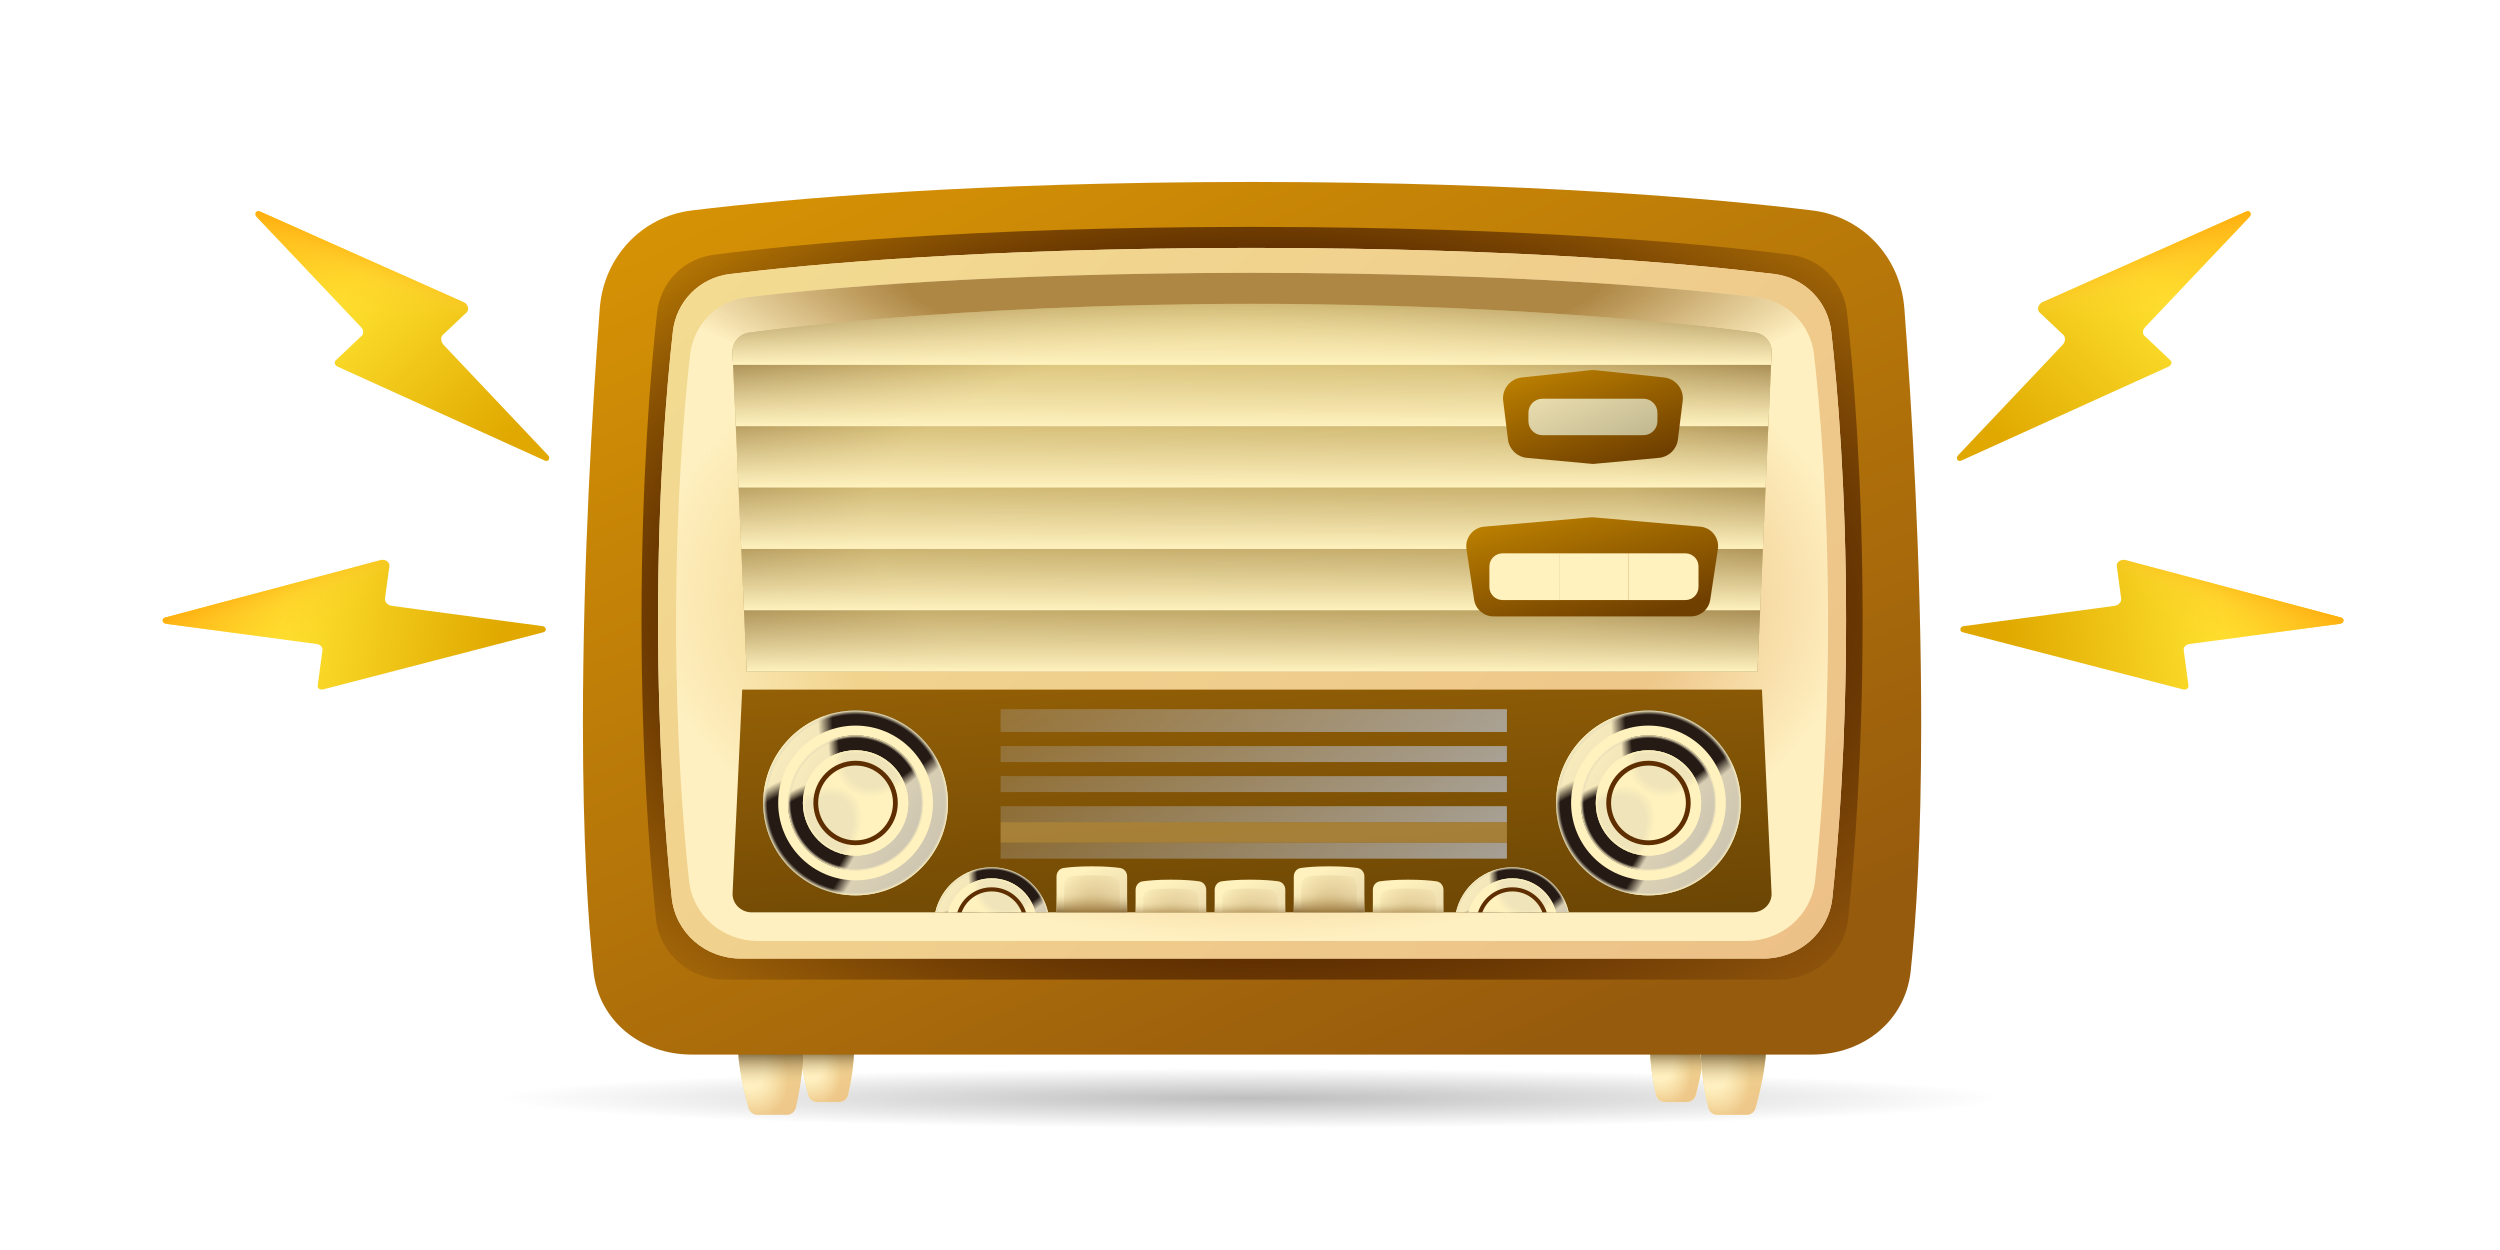<svg viewBox="0 0 240 120" fill="none" xmlns="http://www.w3.org/2000/svg">
<path d="M192.548 105.435C192.548 107.028 160.067 108.32 120 108.32C79.933 108.32 47.452 107.028 47.452 105.435C47.452 103.842 79.933 102.55 120 102.55C160.067 102.55 192.548 103.842 192.548 105.435Z" fill="url(#paint0_radial_8632_2220)"/>
<path d="M76.783 100.026H82.017C82.017 102.184 81.64 104.139 81.413 105.124C81.32 105.524 80.96 105.796 80.549 105.796H78.475C78.07 105.796 77.713 105.533 77.608 105.142C77.316 104.061 76.783 101.84 76.783 100.026Z" fill="#FFF2BE"/>
<path d="M76.783 100.026H82.017C82.017 102.184 81.64 104.139 81.413 105.124C81.32 105.524 80.96 105.796 80.549 105.796H78.475C78.07 105.796 77.713 105.533 77.608 105.142C77.316 104.061 76.783 101.84 76.783 100.026Z" fill="url(#paint1_linear_8632_2220)"/>
<path d="M76.783 100.026H82.017C82.017 102.184 81.64 104.139 81.413 105.124C81.32 105.524 80.96 105.796 80.549 105.796H78.475C78.07 105.796 77.713 105.533 77.608 105.142C77.316 104.061 76.783 101.84 76.783 100.026Z" fill="url(#paint2_radial_8632_2220)"/>
<path d="M76.783 100.026H82.017C82.017 102.184 81.64 104.139 81.413 105.124C81.32 105.524 80.96 105.796 80.549 105.796H78.475C78.07 105.796 77.713 105.533 77.608 105.142C77.316 104.061 76.783 101.84 76.783 100.026Z" fill="url(#paint3_linear_8632_2220)"/>
<path d="M163.613 100.026H158.379C158.379 102.184 158.755 104.139 158.983 105.124C159.075 105.524 159.435 105.796 159.846 105.796H161.921C162.326 105.796 162.682 105.533 162.788 105.142C163.08 104.061 163.613 101.84 163.613 100.026Z" fill="#FFF2BE"/>
<path d="M163.613 100.026H158.379C158.379 102.184 158.755 104.139 158.983 105.124C159.075 105.524 159.435 105.796 159.846 105.796H161.921C162.326 105.796 162.682 105.533 162.788 105.142C163.08 104.061 163.613 101.84 163.613 100.026Z" fill="url(#paint4_linear_8632_2220)"/>
<path d="M163.613 100.026H158.379C158.379 102.184 158.755 104.139 158.983 105.124C159.075 105.524 159.435 105.796 159.846 105.796H161.921C162.326 105.796 162.682 105.533 162.788 105.142C163.08 104.061 163.613 101.84 163.613 100.026Z" fill="url(#paint5_radial_8632_2220)"/>
<path d="M163.613 100.026H158.379C158.379 102.184 158.755 104.139 158.983 105.124C159.075 105.524 159.435 105.796 159.846 105.796H161.921C162.326 105.796 162.682 105.533 162.788 105.142C163.08 104.061 163.613 101.84 163.613 100.026Z" fill="url(#paint6_linear_8632_2220)"/>
<path d="M70.817 100.026H77.163C77.163 102.752 76.668 105.21 76.398 106.35C76.303 106.75 75.943 107.021 75.532 107.021H72.724C72.319 107.021 71.963 106.758 71.856 106.368C71.512 105.117 70.817 102.306 70.817 100.026Z" fill="url(#paint7_linear_8632_2220)"/>
<path d="M70.817 100.026H77.163C77.163 102.752 76.668 105.21 76.398 106.35C76.303 106.75 75.943 107.021 75.532 107.021H72.724C72.319 107.021 71.963 106.758 71.856 106.368C71.512 105.117 70.817 102.306 70.817 100.026Z" fill="url(#paint8_radial_8632_2220)"/>
<path d="M70.817 100.026H77.163C77.163 102.752 76.668 105.21 76.398 106.35C76.303 106.75 75.943 107.021 75.532 107.021H72.724C72.319 107.021 71.963 106.758 71.856 106.368C71.512 105.117 70.817 102.306 70.817 100.026Z" fill="url(#paint9_linear_8632_2220)"/>
<path d="M169.58 100.026H163.233C163.233 102.752 163.729 105.21 163.999 106.35C164.094 106.75 164.454 107.021 164.865 107.021H167.673C168.078 107.021 168.434 106.758 168.541 106.368C168.885 105.117 169.58 102.306 169.58 100.026Z" fill="#FFF2BE"/>
<path d="M169.58 100.026H163.233C163.233 102.752 163.729 105.21 163.999 106.35C164.094 106.75 164.454 107.021 164.865 107.021H167.673C168.078 107.021 168.434 106.758 168.541 106.368C168.885 105.117 169.58 102.306 169.58 100.026Z" fill="url(#paint10_linear_8632_2220)"/>
<path d="M169.58 100.026H163.233C163.233 102.752 163.729 105.21 163.999 106.35C164.094 106.75 164.454 107.021 164.865 107.021H167.673C168.078 107.021 168.434 106.758 168.541 106.368C168.885 105.117 169.58 102.306 169.58 100.026Z" fill="url(#paint11_radial_8632_2220)"/>
<path d="M169.58 100.026H163.233C163.233 102.752 163.729 105.21 163.999 106.35C164.094 106.75 164.454 107.021 164.865 107.021H167.673C168.078 107.021 168.434 106.758 168.541 106.368C168.885 105.117 169.58 102.306 169.58 100.026Z" fill="url(#paint12_linear_8632_2220)"/>
<path d="M66.427 20.2C61.562 20.79 57.946 24.721 57.578 29.608C56.899 38.621 55.961 53.884 55.961 69.464C55.961 80.66 56.446 88.268 56.97 93.225C57.479 98.039 61.56 101.24 66.401 101.24H173.996C178.836 101.24 182.917 98.039 183.426 93.225C183.951 88.268 184.435 80.66 184.435 69.464C184.435 53.884 183.498 38.621 182.818 29.608C182.45 24.721 178.834 20.79 173.969 20.2C164.555 19.057 146.908 17.497 120.575 17.468C120.45 17.468 120.324 17.468 120.198 17.468C120.073 17.468 119.947 17.468 119.821 17.468C93.488 17.497 75.842 19.057 66.427 20.2Z" fill="url(#paint13_linear_8632_2220)"/>
<path d="M68.531 24.454C65.616 24.826 63.397 27.099 63.077 30.021C62.456 35.695 61.586 46.057 61.586 59.601C61.586 72.38 62.36 82.325 62.969 88.174C63.322 91.564 66.201 94.041 69.609 94.041H170.787C174.195 94.041 177.074 91.564 177.427 88.174C178.036 82.325 178.81 72.38 178.81 59.601C178.81 46.057 177.941 35.695 177.32 30.021C177 27.099 174.781 24.826 171.865 24.454C164.183 23.472 147.276 21.812 120.575 21.782C120.449 21.782 120.324 21.781 120.198 21.781C120.073 21.781 119.947 21.781 119.821 21.781C93.12 21.812 76.213 23.472 68.531 24.454Z" fill="url(#paint14_radial_8632_2220)"/>
<path d="M70.068 26.306C67.149 26.666 64.917 28.932 64.592 31.855C63.99 37.268 63.173 46.936 63.173 59.507C63.173 71.352 63.899 80.62 64.486 86.179C64.843 89.556 67.715 92.022 71.111 92.022H169.285C172.681 92.022 175.553 89.556 175.91 86.179C176.497 80.62 177.223 71.352 177.223 59.507C177.223 46.936 176.406 37.268 175.804 31.855C175.479 28.932 173.247 26.666 170.328 26.306C162.792 25.378 146.389 23.83 120.575 23.801C120.449 23.801 120.324 23.8 120.198 23.8C120.073 23.8 119.947 23.8 119.821 23.8C94.007 23.83 77.604 25.378 70.068 26.306Z" fill="#FFE4BE"/>
<path d="M70.068 26.306C67.149 26.666 64.917 28.932 64.592 31.855C63.99 37.268 63.173 46.936 63.173 59.507C63.173 71.352 63.899 80.62 64.486 86.179C64.843 89.556 67.715 92.022 71.111 92.022H169.285C172.681 92.022 175.553 89.556 175.91 86.179C176.497 80.62 177.223 71.352 177.223 59.507C177.223 46.936 176.406 37.268 175.804 31.855C175.479 28.932 173.247 26.666 170.328 26.306C162.792 25.378 146.389 23.83 120.575 23.801C120.449 23.801 120.324 23.8 120.198 23.8C120.073 23.8 119.947 23.8 119.821 23.8C94.007 23.83 77.604 25.378 70.068 26.306Z" fill="url(#paint15_linear_8632_2220)"/>
<path d="M71.744 28.529C68.823 28.876 66.577 31.134 66.247 34.056C65.667 39.198 64.904 48.166 64.904 59.763C64.904 70.68 65.58 79.269 66.144 84.527C66.504 87.89 69.368 90.333 72.75 90.333H167.646C171.029 90.333 173.893 87.89 174.253 84.527C174.816 79.269 175.493 70.68 175.493 59.763C175.493 48.166 174.729 39.198 174.149 34.056C173.819 31.134 171.573 28.876 168.652 28.529C161.277 27.654 145.423 26.22 120.576 26.192C120.45 26.192 120.324 26.191 120.198 26.192C120.073 26.191 119.947 26.191 119.821 26.191C94.973 26.22 79.12 27.654 71.744 28.529Z" fill="url(#paint16_linear_8632_2220)"/>
<path d="M71.744 28.529C68.823 28.876 66.577 31.134 66.247 34.056C65.667 39.198 64.904 48.166 64.904 59.763C64.904 70.68 65.58 79.269 66.144 84.527C66.504 87.89 69.368 90.333 72.75 90.333H167.646C171.029 90.333 173.893 87.89 174.253 84.527C174.816 79.269 175.493 70.68 175.493 59.763C175.493 48.166 174.729 39.198 174.149 34.056C173.819 31.134 171.573 28.876 168.652 28.529C161.277 27.654 145.423 26.22 120.576 26.192C120.45 26.192 120.324 26.191 120.198 26.192C120.073 26.191 119.947 26.191 119.821 26.191C94.973 26.22 79.12 27.654 71.744 28.529Z" fill="url(#paint17_radial_8632_2220)"/>
<path d="M71.744 28.529C68.823 28.876 66.577 31.134 66.247 34.056C65.667 39.198 64.904 48.166 64.904 59.763C64.904 70.68 65.58 79.269 66.144 84.527C66.504 87.89 69.368 90.333 72.75 90.333H167.646C171.029 90.333 173.893 87.89 174.253 84.527C174.816 79.269 175.493 70.68 175.493 59.763C175.493 48.166 174.729 39.198 174.149 34.056C173.819 31.134 171.573 28.876 168.652 28.529C161.277 27.654 145.423 26.22 120.576 26.192C120.45 26.192 120.324 26.191 120.198 26.192C120.073 26.191 119.947 26.191 119.821 26.191C94.973 26.22 79.12 27.654 71.744 28.529Z" fill="url(#paint18_radial_8632_2220)"/>
<path d="M71.251 66.204L70.328 85.741C70.281 86.746 71.12 87.586 72.172 87.586H168.225C169.278 87.586 170.117 86.746 170.07 85.741L169.147 66.204H71.251Z" fill="url(#paint19_linear_8632_2220)"/>
<path d="M91.005 77.085C91.005 81.984 87.034 85.955 82.135 85.955C77.236 85.955 73.265 81.984 73.265 77.085C73.265 72.186 77.236 68.214 82.135 68.214C87.034 68.214 91.005 72.186 91.005 77.085Z" fill="url(#paint20_linear_8632_2220)"/>
<path d="M91.005 77.085C91.005 81.984 87.034 85.955 82.135 85.955C77.236 85.955 73.265 81.984 73.265 77.085C73.265 72.186 77.236 68.214 82.135 68.214C87.034 68.214 91.005 72.186 91.005 77.085Z" fill="url(#paint21_radial_8632_2220)"/>
<path d="M91.005 77.085C91.005 81.984 87.034 85.955 82.135 85.955C77.236 85.955 73.265 81.984 73.265 77.085C73.265 72.186 77.236 68.214 82.135 68.214C87.034 68.214 91.005 72.186 91.005 77.085Z" fill="url(#paint22_radial_8632_2220)"/>
<path d="M91.005 77.085C91.005 81.984 87.034 85.955 82.135 85.955C77.236 85.955 73.265 81.984 73.265 77.085C73.265 72.186 77.236 68.214 82.135 68.214C87.034 68.214 91.005 72.186 91.005 77.085Z" fill="url(#paint23_radial_8632_2220)"/>
<path d="M89.563 77.085C89.563 81.187 86.237 84.513 82.135 84.513C78.033 84.513 74.707 81.187 74.707 77.085C74.707 72.982 78.033 69.657 82.135 69.657C86.237 69.657 89.563 72.982 89.563 77.085Z" fill="#FFF2BE"/>
<path d="M88.625 77.085C88.625 80.669 85.719 83.575 82.135 83.575C78.55 83.575 75.644 80.669 75.644 77.085C75.644 73.5 78.55 70.594 82.135 70.594C85.719 70.594 88.625 73.5 88.625 77.085Z" fill="url(#paint24_linear_8632_2220)"/>
<path d="M88.625 77.085C88.625 80.669 85.719 83.575 82.135 83.575C78.55 83.575 75.644 80.669 75.644 77.085C75.644 73.5 78.55 70.594 82.135 70.594C85.719 70.594 88.625 73.5 88.625 77.085Z" fill="url(#paint25_radial_8632_2220)"/>
<path d="M88.625 77.085C88.625 80.669 85.719 83.575 82.135 83.575C78.55 83.575 75.644 80.669 75.644 77.085C75.644 73.5 78.55 70.594 82.135 70.594C85.719 70.594 88.625 73.5 88.625 77.085Z" fill="url(#paint26_radial_8632_2220)"/>
<path d="M88.625 77.085C88.625 80.669 85.719 83.575 82.135 83.575C78.55 83.575 75.644 80.669 75.644 77.085C75.644 73.5 78.55 70.594 82.135 70.594C85.719 70.594 88.625 73.5 88.625 77.085Z" fill="url(#paint27_radial_8632_2220)"/>
<path d="M87.194 77.085C87.194 79.879 84.929 82.144 82.135 82.144C79.341 82.144 77.076 79.879 77.076 77.085C77.076 74.29 79.341 72.025 82.135 72.025C84.929 72.025 87.194 74.29 87.194 77.085Z" fill="#FFF2BE"/>
<path d="M87.194 77.085C87.194 79.879 84.929 82.144 82.135 82.144C79.341 82.144 77.076 79.879 77.076 77.085C77.076 74.29 79.341 72.025 82.135 72.025C84.929 72.025 87.194 74.29 87.194 77.085Z" fill="url(#paint28_radial_8632_2220)"/>
<path d="M87.194 77.085C87.194 79.879 84.929 82.144 82.135 82.144C79.341 82.144 77.076 79.879 77.076 77.085C77.076 74.29 79.341 72.025 82.135 72.025C84.929 72.025 87.194 74.29 87.194 77.085Z" fill="url(#paint29_radial_8632_2220)"/>
<path d="M87.194 77.085C87.194 79.879 84.929 82.144 82.135 82.144C79.341 82.144 77.076 79.879 77.076 77.085C77.076 74.29 79.341 72.025 82.135 72.025C84.929 72.025 87.194 74.29 87.194 77.085Z" fill="url(#paint30_radial_8632_2220)"/>
<path fill-rule="evenodd" clip-rule="evenodd" d="M82.136 73.493C80.152 73.493 78.544 75.101 78.544 77.085C78.544 79.068 80.152 80.676 82.136 80.676C84.119 80.676 85.727 79.068 85.727 77.085C85.727 75.101 84.119 73.493 82.136 73.493ZM78.083 77.085C78.083 74.846 79.897 73.032 82.136 73.032C84.374 73.032 86.189 74.846 86.189 77.085C86.189 79.323 84.374 81.138 82.136 81.138C79.897 81.138 78.083 79.323 78.083 77.085Z" fill="#5E2E01"/>
<path d="M167.123 77.085C167.123 81.984 163.151 85.955 158.253 85.955C153.354 85.955 149.382 81.984 149.382 77.085C149.382 72.186 153.354 68.214 158.253 68.214C163.151 68.214 167.123 72.186 167.123 77.085Z" fill="url(#paint31_linear_8632_2220)"/>
<path d="M167.123 77.085C167.123 81.984 163.151 85.955 158.253 85.955C153.354 85.955 149.382 81.984 149.382 77.085C149.382 72.186 153.354 68.214 158.253 68.214C163.151 68.214 167.123 72.186 167.123 77.085Z" fill="url(#paint32_radial_8632_2220)"/>
<path d="M167.123 77.085C167.123 81.984 163.151 85.955 158.253 85.955C153.354 85.955 149.382 81.984 149.382 77.085C149.382 72.186 153.354 68.214 158.253 68.214C163.151 68.214 167.123 72.186 167.123 77.085Z" fill="url(#paint33_radial_8632_2220)"/>
<path d="M167.123 77.085C167.123 81.984 163.151 85.955 158.253 85.955C153.354 85.955 149.382 81.984 149.382 77.085C149.382 72.186 153.354 68.214 158.253 68.214C163.151 68.214 167.123 72.186 167.123 77.085Z" fill="url(#paint34_radial_8632_2220)"/>
<path d="M165.68 77.085C165.68 81.187 162.355 84.513 158.253 84.513C154.15 84.513 150.825 81.187 150.825 77.085C150.825 72.982 154.15 69.657 158.253 69.657C162.355 69.657 165.68 72.982 165.68 77.085Z" fill="#FFF2BE"/>
<path d="M164.743 77.085C164.743 80.669 161.837 83.575 158.253 83.575C154.668 83.575 151.762 80.669 151.762 77.085C151.762 73.5 154.668 70.594 158.253 70.594C161.837 70.594 164.743 73.5 164.743 77.085Z" fill="url(#paint35_linear_8632_2220)"/>
<path d="M164.743 77.085C164.743 80.669 161.837 83.575 158.253 83.575C154.668 83.575 151.762 80.669 151.762 77.085C151.762 73.5 154.668 70.594 158.253 70.594C161.837 70.594 164.743 73.5 164.743 77.085Z" fill="url(#paint36_radial_8632_2220)"/>
<path d="M164.743 77.085C164.743 80.669 161.837 83.575 158.253 83.575C154.668 83.575 151.762 80.669 151.762 77.085C151.762 73.5 154.668 70.594 158.253 70.594C161.837 70.594 164.743 73.5 164.743 77.085Z" fill="url(#paint37_radial_8632_2220)"/>
<path d="M164.743 77.085C164.743 80.669 161.837 83.575 158.253 83.575C154.668 83.575 151.762 80.669 151.762 77.085C151.762 73.5 154.668 70.594 158.253 70.594C161.837 70.594 164.743 73.5 164.743 77.085Z" fill="url(#paint38_radial_8632_2220)"/>
<path d="M163.312 77.085C163.312 79.879 161.047 82.144 158.253 82.144C155.459 82.144 153.193 79.879 153.193 77.085C153.193 74.29 155.459 72.025 158.253 72.025C161.047 72.025 163.312 74.29 163.312 77.085Z" fill="#FFF2BE"/>
<path d="M163.312 77.085C163.312 79.879 161.047 82.144 158.253 82.144C155.459 82.144 153.193 79.879 153.193 77.085C153.193 74.29 155.459 72.025 158.253 72.025C161.047 72.025 163.312 74.29 163.312 77.085Z" fill="url(#paint39_radial_8632_2220)"/>
<path d="M163.312 77.085C163.312 79.879 161.047 82.144 158.253 82.144C155.459 82.144 153.193 79.879 153.193 77.085C153.193 74.29 155.459 72.025 158.253 72.025C161.047 72.025 163.312 74.29 163.312 77.085Z" fill="url(#paint40_radial_8632_2220)"/>
<path d="M163.312 77.085C163.312 79.879 161.047 82.144 158.253 82.144C155.459 82.144 153.193 79.879 153.193 77.085C153.193 74.29 155.459 72.025 158.253 72.025C161.047 72.025 163.312 74.29 163.312 77.085Z" fill="url(#paint41_radial_8632_2220)"/>
<path fill-rule="evenodd" clip-rule="evenodd" d="M158.254 73.493C156.27 73.493 154.662 75.101 154.662 77.085C154.662 79.068 156.27 80.676 158.254 80.676C160.237 80.676 161.845 79.068 161.845 77.085C161.845 75.101 160.237 73.493 158.254 73.493ZM154.201 77.085C154.201 74.846 156.015 73.032 158.254 73.032C160.492 73.032 162.306 74.846 162.306 77.085C162.306 79.323 160.492 81.138 158.254 81.138C156.015 81.138 154.201 79.323 154.201 77.085Z" fill="#5E2E01"/>
<path d="M96.058 68.079H144.663V70.27H96.058V68.079Z" fill="url(#paint42_linear_8632_2220)"/>
<path d="M96.058 78.926H144.663V80.897H96.058V78.926Z" fill="#D2B06D" fill-opacity="0.5"/>
<path d="M96.058 71.622H144.663V73.156H96.058V71.622Z" fill="url(#paint43_linear_8632_2220)"/>
<path d="M96.058 74.507H144.663V76.04H96.058V74.507Z" fill="url(#paint44_linear_8632_2220)"/>
<path d="M96.058 77.392H144.663V78.926H96.058V77.392Z" fill="url(#paint45_linear_8632_2220)"/>
<path d="M96.058 80.898H144.663V82.431H96.058V80.898Z" fill="url(#paint46_linear_8632_2220)"/>
<path d="M101.426 84.145C101.426 83.735 101.699 83.383 102.105 83.326C102.643 83.25 103.523 83.168 104.815 83.168C106.108 83.168 106.987 83.25 107.526 83.326C107.932 83.383 108.205 83.735 108.205 84.145V87.587H101.426V84.145Z" fill="url(#paint47_linear_8632_2220)"/>
<path d="M101.426 84.145C101.426 83.735 101.699 83.383 102.105 83.326C102.643 83.25 103.523 83.168 104.815 83.168C106.108 83.168 106.987 83.25 107.526 83.326C107.932 83.383 108.205 83.735 108.205 84.145V87.587H101.426V84.145Z" fill="url(#paint48_linear_8632_2220)"/>
<path d="M102.147 84.94C102.147 84.53 102.42 84.179 102.827 84.129C103.258 84.075 103.907 84.024 104.816 84.024C105.725 84.024 106.375 84.075 106.805 84.129C107.212 84.179 107.485 84.53 107.485 84.94V87.567H102.147V84.94Z" fill="url(#paint49_radial_8632_2220)"/>
<path d="M124.203 84.145C124.203 83.735 124.476 83.383 124.882 83.326C125.421 83.25 126.3 83.168 127.593 83.168C128.885 83.168 129.765 83.25 130.303 83.326C130.709 83.383 130.982 83.735 130.982 84.145V87.587H124.203V84.145Z" fill="url(#paint50_linear_8632_2220)"/>
<path d="M124.203 84.145C124.203 83.735 124.476 83.383 124.882 83.326C125.421 83.25 126.3 83.168 127.593 83.168C128.885 83.168 129.765 83.25 130.303 83.326C130.709 83.383 130.982 83.735 130.982 84.145V87.587H124.203V84.145Z" fill="url(#paint51_linear_8632_2220)"/>
<path d="M124.922 84.94C124.922 84.53 125.195 84.179 125.602 84.129C126.033 84.075 126.682 84.024 127.591 84.024C128.5 84.024 129.15 84.075 129.58 84.129C129.987 84.179 130.26 84.53 130.26 84.94V87.567H124.922V84.94Z" fill="url(#paint52_radial_8632_2220)"/>
<path d="M116.61 85.426C116.61 85.016 116.883 84.664 117.289 84.607C117.828 84.531 118.707 84.449 120 84.449C121.292 84.449 122.172 84.531 122.71 84.607C123.116 84.664 123.389 85.016 123.389 85.426V87.586H116.61V85.426Z" fill="url(#paint53_linear_8632_2220)"/>
<path d="M116.61 85.426C116.61 85.016 116.883 84.664 117.289 84.607C117.828 84.531 118.707 84.449 120 84.449C121.292 84.449 122.172 84.531 122.71 84.607C123.116 84.664 123.389 85.016 123.389 85.426V87.586H116.61V85.426Z" fill="url(#paint54_linear_8632_2220)"/>
<path d="M117.332 86.221C117.332 85.811 117.605 85.46 118.011 85.41C118.442 85.356 119.092 85.305 120.001 85.305C120.91 85.305 121.559 85.356 121.99 85.41C122.397 85.46 122.67 85.811 122.67 86.221V87.586H117.332V86.221Z" fill="url(#paint55_radial_8632_2220)"/>
<path d="M109.018 85.426C109.018 85.016 109.291 84.664 109.697 84.607C110.236 84.531 111.115 84.449 112.407 84.449C113.7 84.449 114.579 84.531 115.118 84.607C115.524 84.664 115.797 85.016 115.797 85.426V87.586H109.018V85.426Z" fill="url(#paint56_linear_8632_2220)"/>
<path d="M109.018 85.426C109.018 85.016 109.291 84.664 109.697 84.607C110.236 84.531 111.115 84.449 112.407 84.449C113.7 84.449 114.579 84.531 115.118 84.607C115.524 84.664 115.797 85.016 115.797 85.426V87.586H109.018V85.426Z" fill="url(#paint57_linear_8632_2220)"/>
<path d="M109.737 86.221C109.737 85.811 110.011 85.46 110.417 85.41C110.848 85.356 111.498 85.305 112.406 85.305C113.315 85.305 113.965 85.356 114.396 85.41C114.802 85.46 115.076 85.811 115.076 86.221V87.586H109.737V86.221Z" fill="url(#paint58_radial_8632_2220)"/>
<path d="M131.795 85.426C131.795 85.016 132.068 84.664 132.474 84.607C133.013 84.531 133.892 84.449 135.185 84.449C136.477 84.449 137.357 84.531 137.895 84.607C138.301 84.664 138.574 85.016 138.574 85.426V87.586H131.795V85.426Z" fill="url(#paint59_linear_8632_2220)"/>
<path d="M131.795 85.426C131.795 85.016 132.068 84.664 132.474 84.607C133.013 84.531 133.892 84.449 135.185 84.449C136.477 84.449 137.357 84.531 137.895 84.607C138.301 84.664 138.574 85.016 138.574 85.426V87.586H131.795V85.426Z" fill="url(#paint60_linear_8632_2220)"/>
<path d="M132.517 86.221C132.517 85.811 132.79 85.46 133.197 85.41C133.627 85.356 134.277 85.305 135.186 85.305C136.095 85.305 136.744 85.356 137.175 85.41C137.582 85.46 137.855 85.811 137.855 86.221V87.586H132.517V86.221Z" fill="url(#paint61_radial_8632_2220)"/>
<path d="M72.06 31.918C71.051 31.976 70.276 32.834 70.321 33.843L71.683 64.474H168.714L170.075 33.843C170.12 32.834 169.345 31.976 168.336 31.918C168.336 31.918 149.207 29.167 120.198 29.167C91.19 29.167 72.06 31.918 72.06 31.918Z" fill="url(#paint62_linear_8632_2220)"/>
<path d="M72.06 31.918C71.051 31.976 70.276 32.834 70.321 33.843L71.683 64.474H168.714L170.075 33.843C170.12 32.834 169.345 31.976 168.336 31.918C168.336 31.918 149.207 29.167 120.198 29.167C91.19 29.167 72.06 31.918 72.06 31.918Z" fill="url(#paint63_radial_8632_2220)"/>
<path fill-rule="evenodd" clip-rule="evenodd" d="M170.023 35.027H70.374L70.321 33.843C70.276 32.834 71.051 31.976 72.06 31.918C72.06 31.918 91.19 29.167 120.198 29.167C149.207 29.167 168.336 31.918 168.336 31.918C169.345 31.976 170.12 32.834 170.075 33.843L170.023 35.027Z" fill="url(#paint64_linear_8632_2220)"/>
<path fill-rule="evenodd" clip-rule="evenodd" d="M169.762 40.916H70.637L70.899 46.806H169.501L169.762 40.916Z" fill="url(#paint65_linear_8632_2220)"/>
<path fill-rule="evenodd" clip-rule="evenodd" d="M169.238 52.695H71.16L71.421 58.584H168.976L169.238 52.695Z" fill="url(#paint66_linear_8632_2220)"/>
<path fill-rule="evenodd" clip-rule="evenodd" d="M170.022 35.027H70.374L70.635 40.916H169.76L170.022 35.027Z" fill="url(#paint67_linear_8632_2220)"/>
<path fill-rule="evenodd" clip-rule="evenodd" d="M169.5 46.805H70.898L71.16 52.695H169.238L169.5 46.805Z" fill="url(#paint68_linear_8632_2220)"/>
<path fill-rule="evenodd" clip-rule="evenodd" d="M168.976 58.585H71.421L71.683 64.474L168.714 64.474L168.976 58.585Z" fill="url(#paint69_linear_8632_2220)"/>
<path d="M140.782 52.718C140.619 51.642 141.398 50.653 142.481 50.559L152.686 49.668C152.795 49.658 152.904 49.658 153.013 49.668L163.218 50.559C164.301 50.653 165.08 51.642 164.917 52.718L164.184 57.572C164.044 58.493 163.252 59.175 162.32 59.175H143.379C142.447 59.175 141.655 58.493 141.515 57.572L140.782 52.718Z" fill="url(#paint70_linear_8632_2220)"/>
<path d="M144.305 38.489C144.166 37.371 144.972 36.355 146.093 36.236L152.709 35.535C152.851 35.52 152.993 35.52 153.134 35.535L159.751 36.236C160.872 36.355 161.678 37.371 161.539 38.489L161.077 42.196C160.96 43.135 160.205 43.866 159.263 43.954L152.922 44.54L146.581 43.954C145.638 43.866 144.884 43.135 144.767 42.196L144.305 38.489Z" fill="url(#paint71_linear_8632_2220)"/>
<path d="M146.728 39.621C146.728 38.879 147.329 38.278 148.071 38.278H157.771C158.513 38.278 159.114 38.879 159.114 39.621V40.433C159.114 41.175 158.513 41.777 157.771 41.777H148.071C147.329 41.777 146.728 41.175 146.728 40.433V39.621Z" fill="url(#paint72_linear_8632_2220)"/>
<path d="M142.982 54.378C142.982 53.684 143.545 53.122 144.239 53.122H149.673V57.605H144.239C143.545 57.605 142.982 57.042 142.982 56.348V54.378Z" fill="#FFF2BE"/>
<path d="M163.058 54.378C163.058 53.684 162.495 53.122 161.801 53.122H156.367V57.605H161.801C162.495 57.605 163.058 57.042 163.058 56.348V54.378Z" fill="#FFF2BE"/>
<path d="M156.364 53.122H149.673V57.605H156.364V53.122Z" fill="#FFF2BE"/>
<path fill-rule="evenodd" clip-rule="evenodd" d="M100.614 87.586H89.786C90.343 85.11 92.555 83.26 95.2 83.26C97.844 83.26 100.057 85.11 100.614 87.586Z" fill="url(#paint73_linear_8632_2220)"/>
<path fill-rule="evenodd" clip-rule="evenodd" d="M100.614 87.586H89.786C90.343 85.11 92.555 83.26 95.2 83.26C97.844 83.26 100.057 85.11 100.614 87.586Z" fill="url(#paint74_radial_8632_2220)"/>
<path fill-rule="evenodd" clip-rule="evenodd" d="M100.614 87.586H89.786C90.343 85.11 92.555 83.26 95.2 83.26C97.844 83.26 100.057 85.11 100.614 87.586Z" fill="url(#paint75_radial_8632_2220)"/>
<path fill-rule="evenodd" clip-rule="evenodd" d="M100.614 87.586H89.786C90.343 85.11 92.555 83.26 95.2 83.26C97.844 83.26 100.057 85.11 100.614 87.586Z" fill="url(#paint76_radial_8632_2220)"/>
<path fill-rule="evenodd" clip-rule="evenodd" d="M91.005 87.586H99.394C98.921 85.71 97.223 84.321 95.199 84.321C93.176 84.321 91.478 85.71 91.005 87.586Z" fill="#FFF2BE"/>
<path fill-rule="evenodd" clip-rule="evenodd" d="M91.005 87.586H99.394C98.921 85.71 97.223 84.321 95.199 84.321C93.176 84.321 91.478 85.71 91.005 87.586Z" fill="url(#paint77_radial_8632_2220)"/>
<path fill-rule="evenodd" clip-rule="evenodd" d="M91.005 87.586H99.394C98.921 85.71 97.223 84.321 95.199 84.321C93.176 84.321 91.478 85.71 91.005 87.586Z" fill="url(#paint78_radial_8632_2220)"/>
<path fill-rule="evenodd" clip-rule="evenodd" d="M91.005 87.586H99.394C98.921 85.71 97.223 84.321 95.199 84.321C93.176 84.321 91.478 85.71 91.005 87.586Z" fill="url(#paint79_radial_8632_2220)"/>
<path fill-rule="evenodd" clip-rule="evenodd" d="M92.317 87.586C92.749 86.413 93.876 85.576 95.2 85.576C96.523 85.576 97.651 86.413 98.082 87.586H98.499C98.052 86.191 96.744 85.181 95.2 85.181C93.656 85.181 92.348 86.191 91.9 87.586H92.317Z" fill="#5E2E01"/>
<path fill-rule="evenodd" clip-rule="evenodd" d="M150.6 87.586H139.773C140.329 85.11 142.542 83.26 145.187 83.26C147.831 83.26 150.044 85.11 150.6 87.586Z" fill="url(#paint80_linear_8632_2220)"/>
<path fill-rule="evenodd" clip-rule="evenodd" d="M150.6 87.586H139.773C140.329 85.11 142.542 83.26 145.187 83.26C147.831 83.26 150.044 85.11 150.6 87.586Z" fill="url(#paint81_radial_8632_2220)"/>
<path fill-rule="evenodd" clip-rule="evenodd" d="M150.6 87.586H139.773C140.329 85.11 142.542 83.26 145.187 83.26C147.831 83.26 150.044 85.11 150.6 87.586Z" fill="url(#paint82_radial_8632_2220)"/>
<path fill-rule="evenodd" clip-rule="evenodd" d="M150.6 87.586H139.773C140.329 85.11 142.542 83.26 145.187 83.26C147.831 83.26 150.044 85.11 150.6 87.586Z" fill="url(#paint83_radial_8632_2220)"/>
<path fill-rule="evenodd" clip-rule="evenodd" d="M140.992 87.586H149.381C148.909 85.71 147.21 84.321 145.187 84.321C143.164 84.321 141.465 85.71 140.992 87.586Z" fill="#FFF2BE"/>
<path fill-rule="evenodd" clip-rule="evenodd" d="M140.992 87.586H149.381C148.909 85.71 147.21 84.321 145.187 84.321C143.164 84.321 141.465 85.71 140.992 87.586Z" fill="url(#paint84_radial_8632_2220)"/>
<path fill-rule="evenodd" clip-rule="evenodd" d="M140.992 87.586H149.381C148.909 85.71 147.21 84.321 145.187 84.321C143.164 84.321 141.465 85.71 140.992 87.586Z" fill="url(#paint85_radial_8632_2220)"/>
<path fill-rule="evenodd" clip-rule="evenodd" d="M140.992 87.586H149.381C148.909 85.71 147.21 84.321 145.187 84.321C143.164 84.321 141.465 85.71 140.992 87.586Z" fill="url(#paint86_radial_8632_2220)"/>
<path fill-rule="evenodd" clip-rule="evenodd" d="M142.305 87.586C142.736 86.413 143.864 85.576 145.187 85.576C146.51 85.576 147.638 86.413 148.069 87.586H148.487C148.039 86.191 146.731 85.181 145.187 85.181C143.643 85.181 142.335 86.191 141.887 87.586H142.305Z" fill="#5E2E01"/>
<path d="M215.662 20.298L196.133 28.988C195.695 29.154 195.503 29.712 195.791 29.984L198.076 32.146C198.321 32.379 198.287 32.813 197.999 33.117L187.991 43.693C187.728 43.972 187.925 44.353 188.267 44.226L208.167 35.204C208.431 35.106 208.547 34.77 208.374 34.605L205.859 32.225C205.655 32.032 205.683 31.67 205.923 31.416L215.94 20.831C216.204 20.552 216.005 20.169 215.662 20.298Z" fill="url(#paint87_linear_8632_2220)"/>
<path d="M215.662 20.298L196.133 28.988C195.695 29.154 195.503 29.712 195.791 29.984L198.076 32.146C198.321 32.379 198.287 32.813 197.999 33.117L187.991 43.693C187.728 43.972 187.925 44.353 188.267 44.226L208.167 35.204C208.431 35.106 208.547 34.77 208.374 34.605L205.859 32.225C205.655 32.032 205.683 31.67 205.923 31.416L215.94 20.831C216.204 20.552 216.005 20.169 215.662 20.298Z" fill="url(#paint88_linear_8632_2220)"/>
<path d="M215.662 20.298L196.133 28.988C195.695 29.154 195.503 29.712 195.791 29.984L198.076 32.146C198.321 32.379 198.287 32.813 197.999 33.117L187.991 43.693C187.728 43.972 187.925 44.353 188.267 44.226L208.167 35.204C208.431 35.106 208.547 34.77 208.374 34.605L205.859 32.225C205.655 32.032 205.683 31.67 205.923 31.416L215.94 20.831C216.204 20.552 216.005 20.169 215.662 20.298Z" fill="url(#paint89_linear_8632_2220)"/>
<path d="M24.93 20.298L44.46 28.988C44.898 29.154 45.09 29.712 44.802 29.984L42.517 32.146C42.272 32.379 42.306 32.813 42.594 33.117L52.602 43.693C52.865 43.972 52.667 44.353 52.326 44.226L32.425 35.204C32.161 35.106 32.045 34.77 32.219 34.605L34.734 32.225C34.938 32.032 34.91 31.67 34.67 31.416L24.653 20.831C24.389 20.552 24.588 20.169 24.93 20.298Z" fill="url(#paint90_linear_8632_2220)"/>
<path d="M24.93 20.298L44.46 28.988C44.898 29.154 45.09 29.712 44.802 29.984L42.517 32.146C42.272 32.379 42.306 32.813 42.594 33.117L52.602 43.693C52.865 43.972 52.667 44.353 52.326 44.226L32.425 35.204C32.161 35.106 32.045 34.77 32.219 34.605L34.734 32.225C34.938 32.032 34.91 31.67 34.67 31.416L24.653 20.831C24.389 20.552 24.588 20.169 24.93 20.298Z" fill="url(#paint91_linear_8632_2220)"/>
<path d="M24.93 20.298L44.46 28.988C44.898 29.154 45.09 29.712 44.802 29.984L42.517 32.146C42.272 32.379 42.306 32.813 42.594 33.117L52.602 43.693C52.865 43.972 52.667 44.353 52.326 44.226L32.425 35.204C32.161 35.106 32.045 34.77 32.219 34.605L34.734 32.225C34.938 32.032 34.91 31.67 34.67 31.416L24.653 20.831C24.389 20.552 24.588 20.169 24.93 20.298Z" fill="url(#paint92_linear_8632_2220)"/>
<path d="M224.757 59.292L204.103 53.783C203.658 53.636 203.159 53.95 203.212 54.343L203.631 57.46C203.676 57.795 203.376 58.112 202.961 58.167L188.53 60.107C188.151 60.158 188.064 60.579 188.41 60.695L209.561 66.179C209.828 66.269 210.129 66.08 210.097 65.844L209.636 62.412C209.599 62.133 209.849 61.869 210.194 61.823L224.638 59.881C225.019 59.83 225.104 59.407 224.757 59.292Z" fill="url(#paint93_linear_8632_2220)"/>
<path d="M224.757 59.292L204.103 53.783C203.658 53.636 203.159 53.95 203.212 54.343L203.631 57.46C203.676 57.795 203.376 58.112 202.961 58.167L188.53 60.107C188.151 60.158 188.064 60.579 188.41 60.695L209.561 66.179C209.828 66.269 210.129 66.08 210.097 65.844L209.636 62.412C209.599 62.133 209.849 61.869 210.194 61.823L224.638 59.881C225.019 59.83 225.104 59.407 224.757 59.292Z" fill="url(#paint94_linear_8632_2220)"/>
<path d="M224.757 59.292L204.103 53.783C203.658 53.636 203.159 53.95 203.212 54.343L203.631 57.46C203.676 57.795 203.376 58.112 202.961 58.167L188.53 60.107C188.151 60.158 188.064 60.579 188.41 60.695L209.561 66.179C209.828 66.269 210.129 66.08 210.097 65.844L209.636 62.412C209.599 62.133 209.849 61.869 210.194 61.823L224.638 59.881C225.019 59.83 225.104 59.407 224.757 59.292Z" fill="url(#paint95_linear_8632_2220)"/>
<path d="M15.836 59.292L36.49 53.783C36.934 53.636 37.434 53.95 37.381 54.343L36.962 57.46C36.917 57.795 37.217 58.112 37.632 58.167L52.063 60.107C52.442 60.158 52.528 60.579 52.183 60.695L31.032 66.179C30.765 66.269 30.463 66.08 30.495 65.844L30.957 62.412C30.994 62.133 30.744 61.869 30.398 61.823L15.954 59.881C15.574 59.83 15.489 59.407 15.836 59.292Z" fill="url(#paint96_linear_8632_2220)"/>
<path d="M15.836 59.292L36.49 53.783C36.934 53.636 37.434 53.95 37.381 54.343L36.962 57.46C36.917 57.795 37.217 58.112 37.632 58.167L52.063 60.107C52.442 60.158 52.528 60.579 52.183 60.695L31.032 66.179C30.765 66.269 30.463 66.08 30.495 65.844L30.957 62.412C30.994 62.133 30.744 61.869 30.398 61.823L15.954 59.881C15.574 59.83 15.489 59.407 15.836 59.292Z" fill="url(#paint97_linear_8632_2220)"/>
<path d="M15.836 59.292L36.49 53.783C36.934 53.636 37.434 53.95 37.381 54.343L36.962 57.46C36.917 57.795 37.217 58.112 37.632 58.167L52.063 60.107C52.442 60.158 52.528 60.579 52.183 60.695L31.032 66.179C30.765 66.269 30.463 66.08 30.495 65.844L30.957 62.412C30.994 62.133 30.744 61.869 30.398 61.823L15.954 59.881C15.574 59.83 15.489 59.407 15.836 59.292Z" fill="url(#paint98_linear_8632_2220)"/>
<defs>
<radialGradient id="paint0_radial_8632_2220" cx="0" cy="0" r="1" gradientUnits="userSpaceOnUse" gradientTransform="translate(120 105.435) scale(72.548 2.885)">
<stop stop-color="#A2A2A2" stop-opacity="0.7"/>
<stop offset="1" stop-color="#A2A2A2" stop-opacity="0"/>
</radialGradient>
<linearGradient id="paint1_linear_8632_2220" x1="82.251" y1="110.189" x2="76.523" y2="98.501" gradientUnits="userSpaceOnUse">
<stop stop-color="#EAB784"/>
<stop offset="1" stop-color="#F4E093"/>
</linearGradient>
<radialGradient id="paint2_radial_8632_2220" cx="0" cy="0" r="1" gradientUnits="userSpaceOnUse" gradientTransform="translate(76.783 100.799) rotate(62.354) scale(5.64 3.398)">
<stop offset="0.555" stop-color="#FFF0C1"/>
<stop offset="1" stop-color="#FFF0C1" stop-opacity="0"/>
</radialGradient>
<linearGradient id="paint3_linear_8632_2220" x1="79.757" y1="99.669" x2="79.757" y2="103.476" gradientUnits="userSpaceOnUse">
<stop offset="0.172" stop-color="#47320F"/>
<stop offset="1" stop-color="#F4D79D" stop-opacity="0"/>
</linearGradient>
<linearGradient id="paint4_linear_8632_2220" x1="163.847" y1="110.189" x2="158.12" y2="98.501" gradientUnits="userSpaceOnUse">
<stop stop-color="#EAB784"/>
<stop offset="1" stop-color="#F4E093"/>
</linearGradient>
<radialGradient id="paint5_radial_8632_2220" cx="0" cy="0" r="1" gradientUnits="userSpaceOnUse" gradientTransform="translate(158.379 100.799) rotate(62.354) scale(5.64 3.398)">
<stop offset="0.555" stop-color="#FFF0C1"/>
<stop offset="1" stop-color="#FFF0C1" stop-opacity="0"/>
</radialGradient>
<linearGradient id="paint6_linear_8632_2220" x1="161.353" y1="99.669" x2="161.353" y2="103.476" gradientUnits="userSpaceOnUse">
<stop offset="0.172" stop-color="#47320F"/>
<stop offset="1" stop-color="#F4D79D" stop-opacity="0"/>
</linearGradient>
<linearGradient id="paint7_linear_8632_2220" x1="77.447" y1="112.349" x2="70.503" y2="98.177" gradientUnits="userSpaceOnUse">
<stop stop-color="#EAB784"/>
<stop offset="1" stop-color="#F4E093"/>
</linearGradient>
<radialGradient id="paint8_radial_8632_2220" cx="0" cy="0" r="1" gradientUnits="userSpaceOnUse" gradientTransform="translate(70.817 100.964) rotate(62.354) scale(6.838 4.12)">
<stop offset="0.555" stop-color="#FFF0C1"/>
<stop offset="1" stop-color="#FFF0C1" stop-opacity="0"/>
</radialGradient>
<linearGradient id="paint9_linear_8632_2220" x1="74.423" y1="99.594" x2="74.423" y2="104.209" gradientUnits="userSpaceOnUse">
<stop offset="0.172" stop-color="#47320F"/>
<stop offset="1" stop-color="#F4D79D" stop-opacity="0"/>
</linearGradient>
<linearGradient id="paint10_linear_8632_2220" x1="169.863" y1="112.349" x2="162.919" y2="98.177" gradientUnits="userSpaceOnUse">
<stop stop-color="#EAB784"/>
<stop offset="1" stop-color="#F4E093"/>
</linearGradient>
<radialGradient id="paint11_radial_8632_2220" cx="0" cy="0" r="1" gradientUnits="userSpaceOnUse" gradientTransform="translate(163.233 100.964) rotate(62.354) scale(6.838 4.12)">
<stop offset="0.555" stop-color="#FFF0C1"/>
<stop offset="1" stop-color="#FFF0C1" stop-opacity="0"/>
</radialGradient>
<linearGradient id="paint12_linear_8632_2220" x1="166.839" y1="99.594" x2="166.839" y2="104.209" gradientUnits="userSpaceOnUse">
<stop offset="0.172" stop-color="#47320F"/>
<stop offset="1" stop-color="#F4D79D" stop-opacity="0"/>
</linearGradient>
<linearGradient id="paint13_linear_8632_2220" x1="135.577" y1="106.301" x2="67.211" y2="-43.267" gradientUnits="userSpaceOnUse">
<stop stop-color="#975B0D"/>
<stop offset="1" stop-color="#F7AF00"/>
</linearGradient>
<radialGradient id="paint14_radial_8632_2220" cx="0" cy="0" r="1" gradientUnits="userSpaceOnUse" gradientTransform="translate(120.198 57.911) rotate(90) scale(51.995 84.35)">
<stop offset="0.62" stop-color="#592A00"/>
<stop offset="1" stop-color="#592A00" stop-opacity="0"/>
</radialGradient>
<linearGradient id="paint15_linear_8632_2220" x1="182.318" y1="143.98" x2="53.391" y2="9.729" gradientUnits="userSpaceOnUse">
<stop stop-color="#EAB784"/>
<stop offset="1" stop-color="#F4E093"/>
</linearGradient>
<linearGradient id="paint16_linear_8632_2220" x1="180.433" y1="139.185" x2="59.423" y2="9.233" gradientUnits="userSpaceOnUse">
<stop stop-color="#EAB784"/>
<stop offset="1" stop-color="#F4E093"/>
</linearGradient>
<radialGradient id="paint17_radial_8632_2220" cx="0" cy="0" r="1" gradientUnits="userSpaceOnUse" gradientTransform="translate(120.198 57.406) rotate(90) scale(32.928 58.468)">
<stop offset="0.696" stop-color="#FFF0C1" stop-opacity="0"/>
<stop offset="1" stop-color="#FFF0C1"/>
</radialGradient>
<radialGradient id="paint18_radial_8632_2220" cx="0" cy="0" r="1" gradientUnits="userSpaceOnUse" gradientTransform="translate(120.198 26.191) rotate(-180) scale(57.458 13.497)">
<stop offset="0.586" stop-color="#AE8745"/>
<stop offset="1" stop-color="#AE8745" stop-opacity="0"/>
</radialGradient>
<linearGradient id="paint19_linear_8632_2220" x1="138.75" y1="101.685" x2="132.981" y2="29.281" gradientUnits="userSpaceOnUse">
<stop stop-color="#5B3B04"/>
<stop offset="1" stop-color="#C17D08"/>
</linearGradient>
<linearGradient id="paint20_linear_8632_2220" x1="92.664" y1="81.484" x2="73.265" y2="69.513" gradientUnits="userSpaceOnUse">
<stop stop-color="#C8C0B0"/>
<stop offset="1" stop-color="#FFF2BE"/>
</linearGradient>
<radialGradient id="paint21_radial_8632_2220" cx="0" cy="0" r="1" gradientUnits="userSpaceOnUse" gradientTransform="translate(86.173 67.493) rotate(120.027) scale(9.079 7.085)">
<stop offset="0.821" stop-color="#251A14"/>
<stop offset="1" stop-color="#251A14" stop-opacity="0"/>
</radialGradient>
<radialGradient id="paint22_radial_8632_2220" cx="0" cy="0" r="1" gradientUnits="userSpaceOnUse" gradientTransform="translate(74.923 82.926) rotate(-48.468) scale(10.115 6.582)">
<stop offset="0.821" stop-color="#251A14"/>
<stop offset="1" stop-color="#251A14" stop-opacity="0"/>
</radialGradient>
<radialGradient id="paint23_radial_8632_2220" cx="0" cy="0" r="1" gradientUnits="userSpaceOnUse" gradientTransform="translate(82.135 77.085) rotate(90) scale(8.87)">
<stop offset="0.955" stop-color="#C8C0B0" stop-opacity="0"/>
<stop offset="1" stop-color="#FFF2BE"/>
</radialGradient>
<linearGradient id="paint24_linear_8632_2220" x1="89.839" y1="80.303" x2="75.644" y2="71.544" gradientUnits="userSpaceOnUse">
<stop stop-color="#C8C0B0"/>
<stop offset="1" stop-color="#FFF2BE"/>
</linearGradient>
<radialGradient id="paint25_radial_8632_2220" cx="0" cy="0" r="1" gradientUnits="userSpaceOnUse" gradientTransform="translate(85.09 70.067) rotate(120.027) scale(6.643 5.184)">
<stop offset="0.821" stop-color="#251A14"/>
<stop offset="1" stop-color="#251A14" stop-opacity="0"/>
</radialGradient>
<radialGradient id="paint26_radial_8632_2220" cx="0" cy="0" r="1" gradientUnits="userSpaceOnUse" gradientTransform="translate(76.858 81.359) rotate(-48.468) scale(7.401 4.816)">
<stop offset="0.821" stop-color="#251A14"/>
<stop offset="1" stop-color="#251A14" stop-opacity="0"/>
</radialGradient>
<radialGradient id="paint27_radial_8632_2220" cx="0" cy="0" r="1" gradientUnits="userSpaceOnUse" gradientTransform="translate(82.135 77.085) rotate(90) scale(6.49)">
<stop offset="0.955" stop-color="#C8C0B0" stop-opacity="0"/>
<stop offset="1" stop-color="#FFF2BE"/>
</radialGradient>
<radialGradient id="paint28_radial_8632_2220" cx="0" cy="0" r="1" gradientUnits="userSpaceOnUse" gradientTransform="translate(84.439 71.614) rotate(120.027) scale(5.178 4.041)">
<stop offset="0.821" stop-color="#CFC7B2" stop-opacity="0.3"/>
<stop offset="1" stop-color="#CFC7B2" stop-opacity="0"/>
</radialGradient>
<radialGradient id="paint29_radial_8632_2220" cx="0" cy="0" r="1" gradientUnits="userSpaceOnUse" gradientTransform="translate(78.022 80.416) rotate(-48.468) scale(5.769 3.754)">
<stop offset="0.821" stop-color="#CFC7B2" stop-opacity="0.3"/>
<stop offset="1" stop-color="#CFC7B2" stop-opacity="0"/>
</radialGradient>
<radialGradient id="paint30_radial_8632_2220" cx="0" cy="0" r="1" gradientUnits="userSpaceOnUse" gradientTransform="translate(82.135 77.085) rotate(90) scale(5.059)">
<stop offset="0.955" stop-color="#FFF2BE" stop-opacity="0"/>
<stop offset="1" stop-color="#FFF2BE"/>
</radialGradient>
<linearGradient id="paint31_linear_8632_2220" x1="168.781" y1="81.484" x2="149.382" y2="69.513" gradientUnits="userSpaceOnUse">
<stop stop-color="#C8C0B0"/>
<stop offset="1" stop-color="#FFF2BE"/>
</linearGradient>
<radialGradient id="paint32_radial_8632_2220" cx="0" cy="0" r="1" gradientUnits="userSpaceOnUse" gradientTransform="translate(162.291 67.493) rotate(120.027) scale(9.079 7.085)">
<stop offset="0.821" stop-color="#251A14"/>
<stop offset="1" stop-color="#251A14" stop-opacity="0"/>
</radialGradient>
<radialGradient id="paint33_radial_8632_2220" cx="0" cy="0" r="1" gradientUnits="userSpaceOnUse" gradientTransform="translate(151.041 82.926) rotate(-48.468) scale(10.115 6.582)">
<stop offset="0.821" stop-color="#251A14"/>
<stop offset="1" stop-color="#251A14" stop-opacity="0"/>
</radialGradient>
<radialGradient id="paint34_radial_8632_2220" cx="0" cy="0" r="1" gradientUnits="userSpaceOnUse" gradientTransform="translate(158.253 77.085) rotate(90) scale(8.87)">
<stop offset="0.955" stop-color="#C8C0B0" stop-opacity="0"/>
<stop offset="1" stop-color="#FFF2BE"/>
</radialGradient>
<linearGradient id="paint35_linear_8632_2220" x1="165.957" y1="80.303" x2="151.762" y2="71.544" gradientUnits="userSpaceOnUse">
<stop stop-color="#C8C0B0"/>
<stop offset="1" stop-color="#FFF2BE"/>
</linearGradient>
<radialGradient id="paint36_radial_8632_2220" cx="0" cy="0" r="1" gradientUnits="userSpaceOnUse" gradientTransform="translate(161.208 70.067) rotate(120.027) scale(6.643 5.184)">
<stop offset="0.821" stop-color="#251A14"/>
<stop offset="1" stop-color="#251A14" stop-opacity="0"/>
</radialGradient>
<radialGradient id="paint37_radial_8632_2220" cx="0" cy="0" r="1" gradientUnits="userSpaceOnUse" gradientTransform="translate(152.976 81.359) rotate(-48.468) scale(7.401 4.816)">
<stop offset="0.821" stop-color="#251A14"/>
<stop offset="1" stop-color="#251A14" stop-opacity="0"/>
</radialGradient>
<radialGradient id="paint38_radial_8632_2220" cx="0" cy="0" r="1" gradientUnits="userSpaceOnUse" gradientTransform="translate(158.253 77.085) rotate(90) scale(6.49)">
<stop offset="0.955" stop-color="#C8C0B0" stop-opacity="0"/>
<stop offset="1" stop-color="#FFF2BE"/>
</radialGradient>
<radialGradient id="paint39_radial_8632_2220" cx="0" cy="0" r="1" gradientUnits="userSpaceOnUse" gradientTransform="translate(160.556 71.614) rotate(120.027) scale(5.178 4.041)">
<stop offset="0.821" stop-color="#CFC7B2" stop-opacity="0.3"/>
<stop offset="1" stop-color="#CFC7B2" stop-opacity="0"/>
</radialGradient>
<radialGradient id="paint40_radial_8632_2220" cx="0" cy="0" r="1" gradientUnits="userSpaceOnUse" gradientTransform="translate(154.139 80.416) rotate(-48.468) scale(5.769 3.754)">
<stop offset="0.821" stop-color="#CFC7B2" stop-opacity="0.3"/>
<stop offset="1" stop-color="#CFC7B2" stop-opacity="0"/>
</radialGradient>
<radialGradient id="paint41_radial_8632_2220" cx="0" cy="0" r="1" gradientUnits="userSpaceOnUse" gradientTransform="translate(158.253 77.085) rotate(90) scale(5.059)">
<stop offset="0.955" stop-color="#FFF2BE" stop-opacity="0"/>
<stop offset="1" stop-color="#FFF2BE"/>
</radialGradient>
<linearGradient id="paint42_linear_8632_2220" x1="95.12" y1="47.428" x2="132.978" y2="92.377" gradientUnits="userSpaceOnUse">
<stop stop-color="#B0B0B0" stop-opacity="0"/>
<stop offset="1" stop-color="#B0B0B0"/>
</linearGradient>
<linearGradient id="paint43_linear_8632_2220" x1="95.12" y1="57.166" x2="118.65" y2="97.078" gradientUnits="userSpaceOnUse">
<stop stop-color="#B0B0B0" stop-opacity="0"/>
<stop offset="1" stop-color="#B0B0B0"/>
</linearGradient>
<linearGradient id="paint44_linear_8632_2220" x1="95.12" y1="60.05" x2="118.65" y2="99.962" gradientUnits="userSpaceOnUse">
<stop stop-color="#B0B0B0" stop-opacity="0"/>
<stop offset="1" stop-color="#B0B0B0"/>
</linearGradient>
<linearGradient id="paint45_linear_8632_2220" x1="95.12" y1="62.936" x2="118.65" y2="102.848" gradientUnits="userSpaceOnUse">
<stop stop-color="#B0B0B0" stop-opacity="0"/>
<stop offset="1" stop-color="#B0B0B0"/>
</linearGradient>
<linearGradient id="paint46_linear_8632_2220" x1="95.12" y1="66.442" x2="118.65" y2="106.353" gradientUnits="userSpaceOnUse">
<stop stop-color="#B0B0B0" stop-opacity="0"/>
<stop offset="1" stop-color="#B0B0B0"/>
</linearGradient>
<linearGradient id="paint47_linear_8632_2220" x1="104.815" y1="83.168" x2="107.222" y2="88.18" gradientUnits="userSpaceOnUse">
<stop stop-color="#FFF2BE"/>
<stop offset="1" stop-color="#E6D3A9"/>
</linearGradient>
<linearGradient id="paint48_linear_8632_2220" x1="104.815" y1="83.168" x2="104.815" y2="87.587" gradientUnits="userSpaceOnUse">
<stop offset="0.608" stop-color="#E3CF98" stop-opacity="0"/>
<stop offset="1" stop-color="#8E703E"/>
</linearGradient>
<radialGradient id="paint49_radial_8632_2220" cx="0" cy="0" r="1" gradientUnits="userSpaceOnUse" gradientTransform="translate(104.816 92.08) rotate(-90) scale(10.552 4.904)">
<stop stop-color="#AE8745"/>
<stop offset="0.662" stop-color="#AE8745" stop-opacity="0.207"/>
<stop offset="0.949" stop-color="#AE8745" stop-opacity="0"/>
</radialGradient>
<linearGradient id="paint50_linear_8632_2220" x1="127.593" y1="83.168" x2="129.999" y2="88.18" gradientUnits="userSpaceOnUse">
<stop stop-color="#FFF2BE"/>
<stop offset="1" stop-color="#E6D3A9"/>
</linearGradient>
<linearGradient id="paint51_linear_8632_2220" x1="127.593" y1="83.168" x2="127.593" y2="87.587" gradientUnits="userSpaceOnUse">
<stop offset="0.608" stop-color="#E3CF98" stop-opacity="0"/>
<stop offset="1" stop-color="#8E703E"/>
</linearGradient>
<radialGradient id="paint52_radial_8632_2220" cx="0" cy="0" r="1" gradientUnits="userSpaceOnUse" gradientTransform="translate(127.591 92.08) rotate(-90) scale(10.552 4.904)">
<stop stop-color="#AE8745"/>
<stop offset="0.662" stop-color="#AE8745" stop-opacity="0.207"/>
<stop offset="0.949" stop-color="#AE8745" stop-opacity="0"/>
</radialGradient>
<linearGradient id="paint53_linear_8632_2220" x1="120" y1="84.449" x2="122.407" y2="89.462" gradientUnits="userSpaceOnUse">
<stop stop-color="#FFF2BE"/>
<stop offset="1" stop-color="#E6D3A9"/>
</linearGradient>
<linearGradient id="paint54_linear_8632_2220" x1="120" y1="84.449" x2="120" y2="88.085" gradientUnits="userSpaceOnUse">
<stop offset="0.608" stop-color="#E3CF98" stop-opacity="0"/>
<stop offset="1" stop-color="#8E703E"/>
</linearGradient>
<radialGradient id="paint55_radial_8632_2220" cx="0" cy="0" r="1" gradientUnits="userSpaceOnUse" gradientTransform="translate(120.001 93.361) rotate(-90) scale(10.552 4.904)">
<stop stop-color="#AE8745"/>
<stop offset="0.662" stop-color="#AE8745" stop-opacity="0.207"/>
<stop offset="0.949" stop-color="#AE8745" stop-opacity="0"/>
</radialGradient>
<linearGradient id="paint56_linear_8632_2220" x1="112.407" y1="84.449" x2="114.814" y2="89.462" gradientUnits="userSpaceOnUse">
<stop stop-color="#FFF2BE"/>
<stop offset="1" stop-color="#E6D3A9"/>
</linearGradient>
<linearGradient id="paint57_linear_8632_2220" x1="112.407" y1="84.449" x2="112.407" y2="88.085" gradientUnits="userSpaceOnUse">
<stop offset="0.608" stop-color="#E3CF98" stop-opacity="0"/>
<stop offset="1" stop-color="#8E703E"/>
</linearGradient>
<radialGradient id="paint58_radial_8632_2220" cx="0" cy="0" r="1" gradientUnits="userSpaceOnUse" gradientTransform="translate(112.406 93.361) rotate(-90) scale(10.552 4.904)">
<stop stop-color="#AE8745"/>
<stop offset="0.662" stop-color="#AE8745" stop-opacity="0.207"/>
<stop offset="0.949" stop-color="#AE8745" stop-opacity="0"/>
</radialGradient>
<linearGradient id="paint59_linear_8632_2220" x1="135.185" y1="84.449" x2="137.592" y2="89.462" gradientUnits="userSpaceOnUse">
<stop stop-color="#FFF2BE"/>
<stop offset="1" stop-color="#E6D3A9"/>
</linearGradient>
<linearGradient id="paint60_linear_8632_2220" x1="135.185" y1="84.449" x2="135.185" y2="88.085" gradientUnits="userSpaceOnUse">
<stop offset="0.608" stop-color="#E3CF98" stop-opacity="0"/>
<stop offset="1" stop-color="#8E703E"/>
</linearGradient>
<radialGradient id="paint61_radial_8632_2220" cx="0" cy="0" r="1" gradientUnits="userSpaceOnUse" gradientTransform="translate(135.186 93.361) rotate(-90) scale(10.552 4.904)">
<stop stop-color="#AE8745"/>
<stop offset="0.662" stop-color="#AE8745" stop-opacity="0.207"/>
<stop offset="0.949" stop-color="#AE8745" stop-opacity="0"/>
</radialGradient>
<linearGradient id="paint62_linear_8632_2220" x1="134.135" y1="119.859" x2="120.322" y2="12.747" gradientUnits="userSpaceOnUse">
<stop stop-color="#7A5B2D"/>
<stop offset="1" stop-color="#F4E093"/>
</linearGradient>
<radialGradient id="paint63_radial_8632_2220" cx="0" cy="0" r="1" gradientUnits="userSpaceOnUse" gradientTransform="translate(120.198 50.339) rotate(90) scale(33.173 69.5)">
<stop offset="0.53" stop-color="#977A46" stop-opacity="0"/>
<stop offset="1" stop-color="#977A46"/>
</radialGradient>
<linearGradient id="paint64_linear_8632_2220" x1="120.721" y1="29.137" x2="120.721" y2="35.027" gradientUnits="userSpaceOnUse">
<stop stop-color="#FFF2BE" stop-opacity="0"/>
<stop offset="1" stop-color="#FFF2BE"/>
</linearGradient>
<linearGradient id="paint65_linear_8632_2220" x1="120.722" y1="40.916" x2="120.722" y2="46.806" gradientUnits="userSpaceOnUse">
<stop stop-color="#FFF2BE" stop-opacity="0"/>
<stop offset="1" stop-color="#FFF2BE"/>
</linearGradient>
<linearGradient id="paint66_linear_8632_2220" x1="120.722" y1="52.695" x2="120.722" y2="58.584" gradientUnits="userSpaceOnUse">
<stop stop-color="#FFF2BE" stop-opacity="0"/>
<stop offset="1" stop-color="#FFF2BE"/>
</linearGradient>
<linearGradient id="paint67_linear_8632_2220" x1="120.721" y1="35.027" x2="120.721" y2="40.916" gradientUnits="userSpaceOnUse">
<stop stop-color="#FFF2BE" stop-opacity="0"/>
<stop offset="1" stop-color="#FFF2BE"/>
</linearGradient>
<linearGradient id="paint68_linear_8632_2220" x1="120.722" y1="46.805" x2="120.722" y2="52.695" gradientUnits="userSpaceOnUse">
<stop stop-color="#FFF2BE" stop-opacity="0"/>
<stop offset="1" stop-color="#FFF2BE"/>
</linearGradient>
<linearGradient id="paint69_linear_8632_2220" x1="120.721" y1="58.585" x2="120.721" y2="64.474" gradientUnits="userSpaceOnUse">
<stop stop-color="#FFF2BE" stop-opacity="0"/>
<stop offset="1" stop-color="#FFF2BE"/>
</linearGradient>
<linearGradient id="paint70_linear_8632_2220" x1="155.81" y1="59.75" x2="150.642" y2="40.593" gradientUnits="userSpaceOnUse">
<stop stop-color="#6F3F00"/>
<stop offset="1" stop-color="#E7A400"/>
</linearGradient>
<linearGradient id="paint71_linear_8632_2220" x1="155.046" y1="45.085" x2="148.879" y2="27.799" gradientUnits="userSpaceOnUse">
<stop stop-color="#6F3F00"/>
<stop offset="1" stop-color="#E7A400"/>
</linearGradient>
<linearGradient id="paint72_linear_8632_2220" x1="151.298" y1="32.022" x2="159.114" y2="50.051" gradientUnits="userSpaceOnUse">
<stop stop-color="#FFF2BE"/>
<stop offset="1" stop-color="#999172"/>
</linearGradient>
<linearGradient id="paint73_linear_8632_2220" x1="101.786" y1="91.56" x2="89.651" y2="84.072" gradientUnits="userSpaceOnUse">
<stop stop-color="#C8C0B0"/>
<stop offset="1" stop-color="#FFF2BE"/>
</linearGradient>
<radialGradient id="paint74_radial_8632_2220" cx="0" cy="0" r="1" gradientUnits="userSpaceOnUse" gradientTransform="translate(97.726 82.808) rotate(120.027) scale(5.679 4.432)">
<stop offset="0.821" stop-color="#251A14"/>
<stop offset="1" stop-color="#251A14" stop-opacity="0"/>
</radialGradient>
<radialGradient id="paint75_radial_8632_2220" cx="0" cy="0" r="1" gradientUnits="userSpaceOnUse" gradientTransform="translate(90.689 92.462) rotate(-48.468) scale(6.328 4.117)">
<stop offset="0.821" stop-color="#251A14"/>
<stop offset="1" stop-color="#251A14" stop-opacity="0"/>
</radialGradient>
<radialGradient id="paint76_radial_8632_2220" cx="0" cy="0" r="1" gradientUnits="userSpaceOnUse" gradientTransform="translate(95.2 88.808) rotate(90) scale(5.549)">
<stop offset="0.955" stop-color="#C8C0B0" stop-opacity="0"/>
<stop offset="1" stop-color="#FFF2BE"/>
</radialGradient>
<radialGradient id="paint77_radial_8632_2220" cx="0" cy="0" r="1" gradientUnits="userSpaceOnUse" gradientTransform="translate(97.168 83.969) rotate(120.027) scale(4.427 3.455)">
<stop offset="0.821" stop-color="#CFC7B2" stop-opacity="0.3"/>
<stop offset="1" stop-color="#CFC7B2" stop-opacity="0"/>
</radialGradient>
<radialGradient id="paint78_radial_8632_2220" cx="0" cy="0" r="1" gradientUnits="userSpaceOnUse" gradientTransform="translate(91.683 91.494) rotate(-48.468) scale(4.932 3.209)">
<stop offset="0.821" stop-color="#CFC7B2" stop-opacity="0.3"/>
<stop offset="1" stop-color="#CFC7B2" stop-opacity="0"/>
</radialGradient>
<radialGradient id="paint79_radial_8632_2220" cx="0" cy="0" r="1" gradientUnits="userSpaceOnUse" gradientTransform="translate(95.199 88.646) rotate(90) scale(4.325)">
<stop offset="0.955" stop-color="#FFF2BE" stop-opacity="0"/>
<stop offset="1" stop-color="#FFF2BE"/>
</radialGradient>
<linearGradient id="paint80_linear_8632_2220" x1="151.773" y1="91.56" x2="139.638" y2="84.072" gradientUnits="userSpaceOnUse">
<stop stop-color="#C8C0B0"/>
<stop offset="1" stop-color="#FFF2BE"/>
</linearGradient>
<radialGradient id="paint81_radial_8632_2220" cx="0" cy="0" r="1" gradientUnits="userSpaceOnUse" gradientTransform="translate(147.713 82.808) rotate(120.027) scale(5.679 4.432)">
<stop offset="0.821" stop-color="#251A14"/>
<stop offset="1" stop-color="#251A14" stop-opacity="0"/>
</radialGradient>
<radialGradient id="paint82_radial_8632_2220" cx="0" cy="0" r="1" gradientUnits="userSpaceOnUse" gradientTransform="translate(140.676 92.462) rotate(-48.468) scale(6.328 4.117)">
<stop offset="0.821" stop-color="#251A14"/>
<stop offset="1" stop-color="#251A14" stop-opacity="0"/>
</radialGradient>
<radialGradient id="paint83_radial_8632_2220" cx="0" cy="0" r="1" gradientUnits="userSpaceOnUse" gradientTransform="translate(145.187 88.808) rotate(90) scale(5.549)">
<stop offset="0.955" stop-color="#C8C0B0" stop-opacity="0"/>
<stop offset="1" stop-color="#FFF2BE"/>
</radialGradient>
<radialGradient id="paint84_radial_8632_2220" cx="0" cy="0" r="1" gradientUnits="userSpaceOnUse" gradientTransform="translate(147.156 83.969) rotate(120.027) scale(4.427 3.455)">
<stop offset="0.821" stop-color="#CFC7B2" stop-opacity="0.3"/>
<stop offset="1" stop-color="#CFC7B2" stop-opacity="0"/>
</radialGradient>
<radialGradient id="paint85_radial_8632_2220" cx="0" cy="0" r="1" gradientUnits="userSpaceOnUse" gradientTransform="translate(141.67 91.494) rotate(-48.468) scale(4.932 3.209)">
<stop offset="0.821" stop-color="#CFC7B2" stop-opacity="0.3"/>
<stop offset="1" stop-color="#CFC7B2" stop-opacity="0"/>
</radialGradient>
<radialGradient id="paint86_radial_8632_2220" cx="0" cy="0" r="1" gradientUnits="userSpaceOnUse" gradientTransform="translate(145.186 88.646) rotate(90) scale(4.325)">
<stop offset="0.955" stop-color="#FFF2BE" stop-opacity="0"/>
<stop offset="1" stop-color="#FFF2BE"/>
</radialGradient>
<linearGradient id="paint87_linear_8632_2220" x1="206.833" y1="27.342" x2="192.3" y2="42.7" gradientUnits="userSpaceOnUse">
<stop stop-color="#FFE32F"/>
<stop offset="1" stop-color="#E0A800"/>
</linearGradient>
<linearGradient id="paint88_linear_8632_2220" x1="214.647" y1="19.084" x2="213.639" y2="32.252" gradientUnits="userSpaceOnUse">
<stop stop-color="#FFA200"/>
<stop offset="1" stop-color="#FFD138" stop-opacity="0"/>
</linearGradient>
<linearGradient id="paint89_linear_8632_2220" x1="209.283" y1="21.273" x2="212.973" y2="31.336" gradientUnits="userSpaceOnUse">
<stop stop-color="#FFA200"/>
<stop offset="0.374" stop-color="#FFD138" stop-opacity="0"/>
</linearGradient>
<linearGradient id="paint90_linear_8632_2220" x1="33.76" y1="27.342" x2="48.293" y2="42.7" gradientUnits="userSpaceOnUse">
<stop stop-color="#FFE32F"/>
<stop offset="1" stop-color="#E0A800"/>
</linearGradient>
<linearGradient id="paint91_linear_8632_2220" x1="25.946" y1="19.084" x2="26.954" y2="32.252" gradientUnits="userSpaceOnUse">
<stop stop-color="#FFA200"/>
<stop offset="1" stop-color="#FFD138" stop-opacity="0"/>
</linearGradient>
<linearGradient id="paint92_linear_8632_2220" x1="31.31" y1="21.273" x2="27.62" y2="31.336" gradientUnits="userSpaceOnUse">
<stop stop-color="#FFA200"/>
<stop offset="0.374" stop-color="#FFD138" stop-opacity="0"/>
</linearGradient>
<linearGradient id="paint93_linear_8632_2220" x1="213.462" y1="59.225" x2="192.506" y2="62.042" gradientUnits="userSpaceOnUse">
<stop stop-color="#FFE32F"/>
<stop offset="1" stop-color="#E0A800"/>
</linearGradient>
<linearGradient id="paint94_linear_8632_2220" x1="224.73" y1="57.71" x2="215.672" y2="67.32" gradientUnits="userSpaceOnUse">
<stop stop-color="#FFA200"/>
<stop offset="1" stop-color="#FFD138" stop-opacity="0"/>
</linearGradient>
<linearGradient id="paint95_linear_8632_2220" x1="219.181" y1="56.042" x2="215.729" y2="66.19" gradientUnits="userSpaceOnUse">
<stop stop-color="#FFA200"/>
<stop offset="0.374" stop-color="#FFD138" stop-opacity="0"/>
</linearGradient>
<linearGradient id="paint96_linear_8632_2220" x1="27.131" y1="59.225" x2="48.086" y2="62.042" gradientUnits="userSpaceOnUse">
<stop stop-color="#FFE32F"/>
<stop offset="1" stop-color="#E0A800"/>
</linearGradient>
<linearGradient id="paint97_linear_8632_2220" x1="15.863" y1="57.71" x2="24.921" y2="67.32" gradientUnits="userSpaceOnUse">
<stop stop-color="#FFA200"/>
<stop offset="1" stop-color="#FFD138" stop-opacity="0"/>
</linearGradient>
<linearGradient id="paint98_linear_8632_2220" x1="21.411" y1="56.042" x2="24.863" y2="66.19" gradientUnits="userSpaceOnUse">
<stop stop-color="#FFA200"/>
<stop offset="0.374" stop-color="#FFD138" stop-opacity="0"/>
</linearGradient>
</defs>
</svg>
